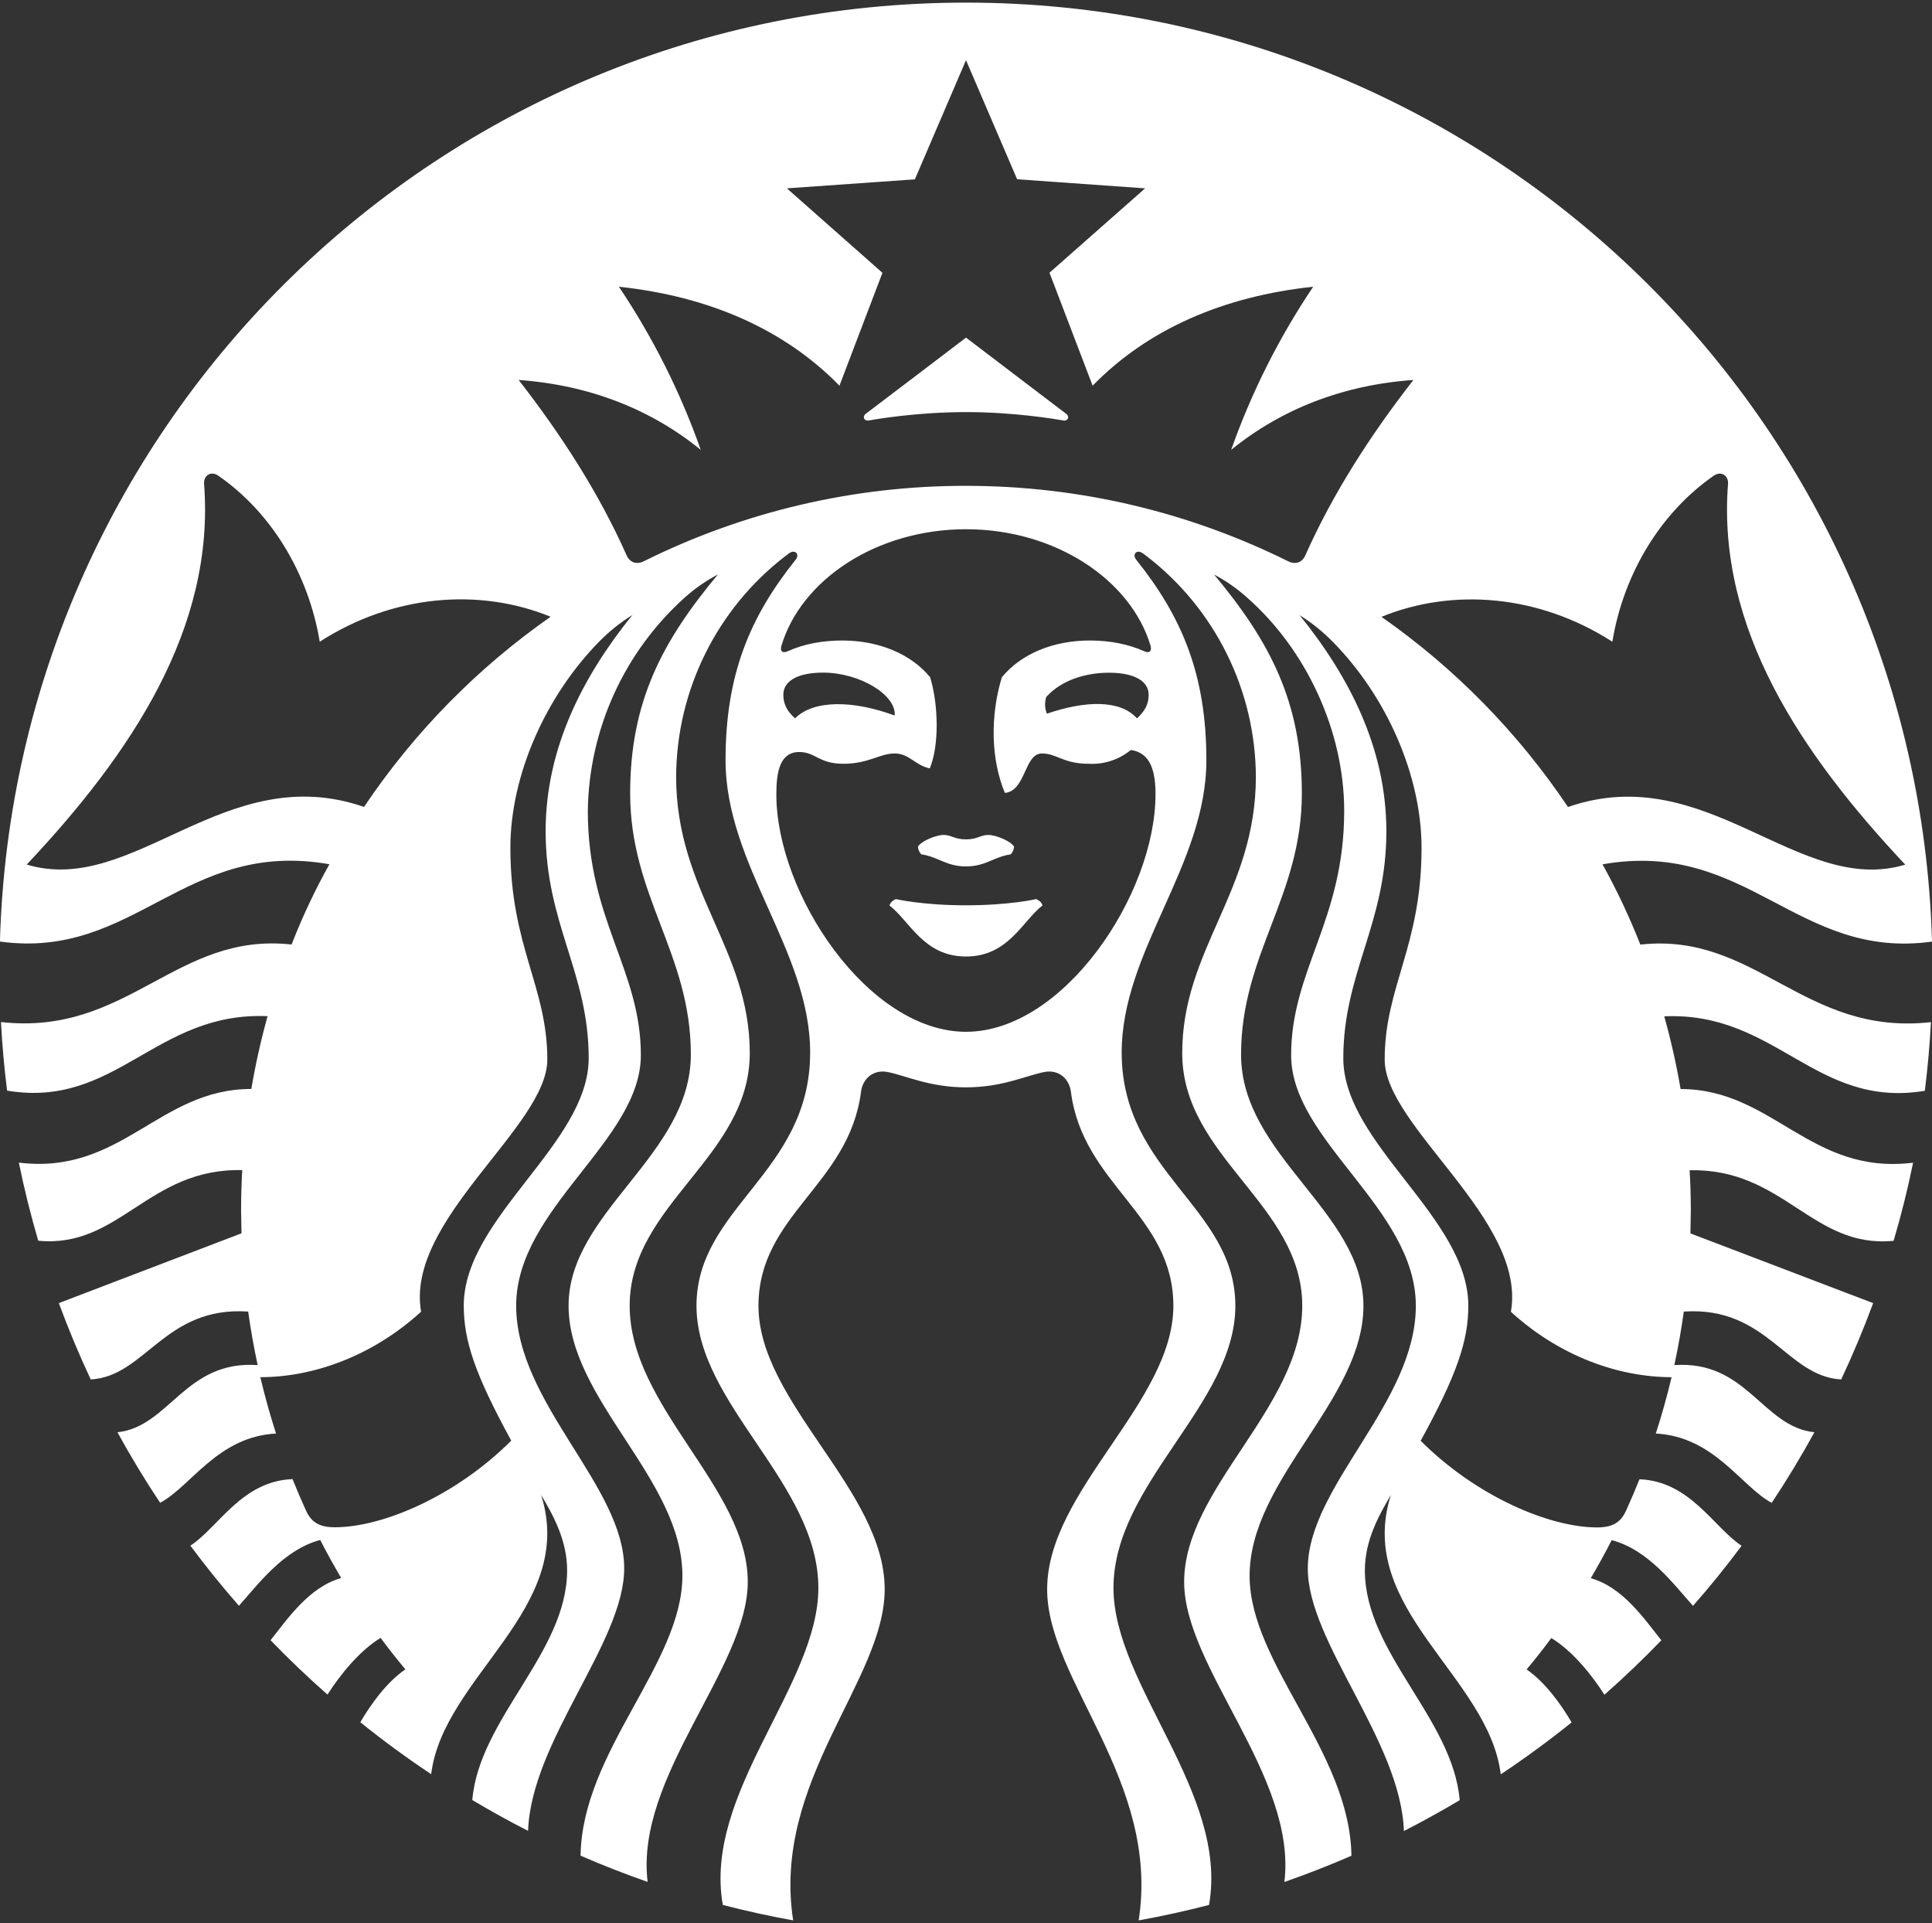 <?xml version="1.0" encoding="UTF-8"?> <svg xmlns="http://www.w3.org/2000/svg" width="417" height="415" viewBox="0 0 417 415" fill="none"><rect x="0" y="0" width="417" height="415" fill="#333333" stroke="none"/><path d="M229.472 90.74C227.647 90.41 218.838 88.933 208.5 88.933C198.162 88.933 189.353 90.41 187.528 90.74C186.486 90.914 186.069 89.906 186.868 89.298C187.598 88.777 208.5 72.861 208.5 72.861L230.115 89.298C230.931 89.906 230.532 90.931 229.472 90.74ZM193.366 194.034C193.366 194.034 192.254 194.434 191.976 195.407C196.355 198.76 199.361 206.423 208.5 206.423C217.639 206.423 220.663 198.778 225.024 195.39C224.746 194.417 223.634 194.034 223.634 194.034C223.634 194.034 217.9 195.372 208.5 195.372C199.083 195.372 193.366 194.034 193.366 194.034ZM208.5 181.142C205.963 181.142 205.407 180.186 203.67 180.186C202.037 180.186 198.822 181.507 198.127 182.723C198.166 183.343 198.425 183.928 198.857 184.374C202.54 184.912 204.226 186.98 208.5 186.98C212.774 186.98 214.46 184.912 218.161 184.374C218.574 183.918 218.825 183.337 218.873 182.723C218.178 181.507 214.981 180.204 213.33 180.186C211.593 180.186 211.037 181.142 208.5 181.142ZM416.774 220.583C416.51 225.538 416.07 230.481 415.454 235.404C391.824 239.314 383.397 218.272 359.211 219.332C360.647 224.464 361.823 229.694 362.738 235.022C382.684 235.022 390.712 253.665 412.917 250.92C411.759 256.619 410.357 262.237 408.712 267.774C391.163 269.511 384.995 252.067 364.684 252.553C364.858 255.438 364.944 258.357 364.944 261.31L364.858 266.175L404.299 281.222C402.236 286.809 399.934 292.304 397.401 297.694C385.551 297.051 381.468 281.848 363.433 283.046C362.894 286.922 362.21 290.776 361.383 294.601C377.037 293.506 380.408 307.927 391.615 309.092C388.764 314.3 385.692 319.384 382.406 324.329C375.769 320.768 370.001 310.03 357.386 309.37C358.685 305.363 359.821 301.305 360.792 297.207C349.602 297.207 336.814 292.863 326.111 283.099C329.586 263.291 298.867 243.153 298.867 228.663C298.867 212.921 306.825 204.216 306.825 183.001C306.825 167.242 299.18 150.162 287.643 138.486C285.501 136.296 283.104 134.371 280.502 132.753C291.101 145.853 299.232 161.404 299.232 179.405C299.232 199.386 289.937 209.932 289.937 228.385C289.937 246.82 316.92 262.787 316.92 281.795C316.92 289.267 314.522 296.564 306.634 310.933C318.744 323.026 334.521 329.629 344.685 329.629C347.986 329.629 349.776 328.621 350.958 326.032C351.978 323.791 352.946 321.526 353.859 319.239C364.805 319.656 369.844 329.611 375.908 333.59C372.572 338.073 369.074 342.394 365.414 346.552C361.348 342.052 355.875 334.476 347.865 332.374C346.442 335.158 344.935 337.899 343.347 340.592C350.228 342.469 354.937 349.419 358.585 353.989C354.652 358.069 350.554 361.988 346.301 365.734C343.643 361.581 339.49 356.334 334.834 353.502C333.126 355.815 331.347 358.075 329.5 360.278C333.444 362.971 336.936 367.784 339.212 371.711C334.301 375.661 329.204 379.397 323.922 382.918C321.316 361.72 292.404 347.212 300.205 322.627C297.651 326.97 294.593 332.374 294.593 338.907C294.593 356.699 313.532 370.808 315.061 388.495C311.123 390.835 307.109 393.053 303.02 395.15C302.325 375.707 282.274 354.44 282.274 338.507C282.274 320.698 305.591 302.802 305.591 281.795C305.591 260.772 278.678 246.194 278.678 227.742C278.678 209.29 290.128 198.673 290.128 175.009C290.128 157.686 281.892 140.154 269.174 128.965C267.016 127.017 264.623 125.348 262.05 123.996C274.039 138.382 280.989 151.448 280.989 171.238C280.989 193.478 267.87 205.815 267.87 227.603C267.87 249.391 294.28 261.484 294.28 281.813C294.28 302.107 269.712 319.204 269.712 340.071C269.712 359.045 291.361 377.983 291.692 400.484C286.939 402.551 282.111 404.441 277.218 406.148C279.981 383.404 255.586 359.948 255.586 341.392C255.586 321.115 281.075 303.671 281.075 281.795C281.075 259.92 255.169 249.739 255.169 227.273C255.169 204.807 271.067 192.401 271.067 167.59C271.016 158.408 268.874 149.358 264.803 141.127C260.733 132.897 254.842 125.701 247.576 120.086L246.69 119.426C245.37 118.453 244.293 119.617 245.231 120.781C255.1 133.118 260.382 145.575 260.382 164.045C260.382 186.719 242.103 205.154 242.103 227.151C242.103 253.092 266.637 260.511 266.637 281.795C266.637 303.08 240.331 320.107 240.331 342.695C240.331 363.649 265.229 386.914 260.955 411.1C255.936 412.401 250.871 413.513 245.769 414.436C250.443 384.325 226.014 362.693 226.014 342.99C226.014 321.654 253.258 302.645 253.258 281.795C253.258 262.144 233.711 255.716 231.14 235.595C230.792 232.85 228.586 230.817 225.545 231.321C221.566 232.051 216.475 234.657 208.483 234.657C200.49 234.657 195.399 232.051 191.42 231.321C188.397 230.817 186.191 232.85 185.843 235.595C183.272 255.716 163.707 262.127 163.707 281.813C163.707 302.645 190.951 321.654 190.951 342.973C190.951 362.693 166.539 384.325 171.196 414.436C166.094 413.513 161.029 412.401 156.01 411.1C151.736 386.914 176.634 363.666 176.634 342.695C176.634 320.107 150.329 303.08 150.329 281.795C150.329 260.511 174.862 253.092 174.862 227.151C174.862 205.154 156.601 186.737 156.601 164.028C156.601 145.575 161.866 133.1 171.752 120.764C172.673 119.617 171.596 118.453 170.275 119.426L169.406 120.086C162.149 125.699 156.263 132.89 152.197 141.114C148.13 149.338 145.988 158.38 145.933 167.555C145.933 192.366 161.831 204.789 161.831 227.255C161.831 249.704 135.907 259.886 135.907 281.778C135.907 303.636 161.396 321.08 161.396 341.374C161.396 359.931 137.019 383.387 139.782 406.131C134.889 404.423 130.061 402.534 125.309 400.467C125.639 377.949 147.288 359.01 147.288 340.036C147.288 319.186 122.72 302.072 122.72 281.778C122.72 261.484 149.112 249.356 149.112 227.568C149.112 205.797 136.012 193.444 136.012 171.204C136.012 151.396 142.962 138.365 154.95 123.978C152.378 125.325 149.985 126.988 147.827 128.93C141.345 134.743 136.137 141.835 132.531 149.759C128.925 157.683 126.998 166.269 126.872 174.974C126.872 198.639 138.322 209.255 138.322 227.707C138.322 246.159 111.409 260.72 111.409 281.761C111.409 302.784 134.726 320.681 134.726 338.473C134.726 354.423 114.658 375.69 113.98 395.115C109.894 393.03 105.878 390.811 101.939 388.461C103.451 370.79 122.407 356.664 122.407 338.872C122.407 332.357 119.349 326.936 116.795 322.609C124.579 347.178 95.667 361.703 93.061 382.883C87.797 379.381 82.695 375.642 77.77 371.676C80.047 367.767 83.539 362.937 87.501 360.261C85.647 358.052 83.862 355.787 82.149 353.467C77.493 356.299 73.34 361.564 70.681 365.699C66.429 361.958 62.331 358.046 58.397 353.971C62.046 349.384 66.772 342.434 73.653 340.558C72.059 337.864 70.547 335.124 69.118 332.339C61.125 334.459 55.635 342.035 51.569 346.535C47.905 342.356 44.41 338.031 41.092 333.573C47.173 329.577 52.177 319.621 63.141 319.204C64.056 321.486 65.023 323.745 66.042 325.98C67.224 328.586 68.996 329.594 72.297 329.594C82.479 329.594 98.238 322.992 110.349 310.899C102.478 296.547 100.097 289.249 100.097 281.761C100.097 262.752 127.063 246.802 127.063 228.35C127.063 209.898 117.768 199.368 117.768 179.387C117.768 161.369 125.899 145.836 136.498 132.718C133.89 134.335 131.487 136.26 129.34 138.452C117.82 150.162 110.158 167.242 110.158 182.984C110.158 204.199 118.133 212.921 118.133 228.663C118.133 243.153 87.414 263.291 90.889 283.081C80.168 292.846 67.38 297.207 56.191 297.207C57.156 301.305 58.286 305.363 59.579 309.37C46.982 310.03 41.231 320.768 34.559 324.312C31.274 319.372 28.202 314.294 25.35 309.092C36.574 307.91 39.945 293.506 55.617 294.601C54.79 290.776 54.106 286.922 53.567 283.046C35.532 281.83 31.431 297.051 19.582 297.694C17.054 292.304 14.758 286.808 12.701 281.222L52.125 266.158L52.038 261.293C52.038 258.339 52.119 255.414 52.281 252.519C31.987 252.049 25.802 269.477 8.253 267.756C6.624 262.199 5.227 256.576 4.066 250.903C26.236 253.631 34.298 234.987 54.245 235.005C55.144 229.712 56.316 224.47 57.755 219.298C33.569 218.255 25.124 239.279 1.529 235.369C0.913 230.452 0.473 225.515 0.209 220.566C27.661 223.624 37.93 201.071 62.932 203.834C65.253 197.879 67.981 192.091 71.099 186.511C39.771 181.003 29.138 207.205 -0.017 203.191C3.145 90.74 95.284 0.564 208.5 0.564C321.716 0.564 413.855 90.74 417 203.208C387.827 207.239 377.211 181.038 345.884 186.528C348.977 192.1 351.699 197.874 354.05 203.851C379.036 201.089 389.322 223.659 416.774 220.583ZM118.845 133.1C103.486 126.828 84.894 128.27 69.013 138.486C66.546 123.7 58.536 110.565 47.121 102.659C45.54 101.565 43.907 102.59 44.046 104.431C46.461 135.637 28.2 162.742 5.769 186.58C28.895 193.53 48.581 163.75 78.57 174.14C89.343 158.088 102.999 144.173 118.845 133.1ZM208.5 114.214C189.144 114.214 172.916 125.16 168.677 139.32C168.329 140.398 168.781 141.11 170.032 140.537C173.507 138.973 177.486 138.226 181.795 138.226C189.683 138.226 196.65 141.127 200.768 146.166C202.575 152.178 202.732 160.883 200.681 165.835C197.432 165.105 196.251 162.603 193.071 162.603C189.909 162.603 187.442 164.827 182.055 164.827C176.669 164.827 176.044 162.29 172.499 162.29C168.329 162.29 167.565 166.582 167.565 171.412C167.565 192.992 187.407 222.668 208.5 222.668C229.593 222.668 249.401 192.992 249.401 171.412C249.401 166.564 248.41 162.429 244.067 161.856C241.502 163.959 238.239 165.02 234.927 164.827C229.541 164.827 228.064 162.603 224.885 162.603C221.062 162.603 221.444 170.682 216.892 171.117C213.852 163.837 213.713 154.489 216.232 146.166C220.35 141.127 227.3 138.226 235.205 138.226C239.514 138.226 243.493 138.99 246.951 140.537C248.202 141.11 248.636 140.398 248.324 139.32C244.084 125.177 227.856 114.214 208.5 114.214ZM239.323 145.176C234.684 145.176 229.246 146.601 225.823 150.406C225.436 151.588 225.486 152.87 225.962 154.02C234.389 151.135 241.808 151.014 245.405 155.027C247.316 153.29 247.924 151.726 247.924 149.919C247.924 147.122 245.074 145.176 239.323 145.176ZM171.596 155.027C175.661 150.962 184.227 151.135 193.106 154.419C193.505 150.006 185.582 145.158 177.677 145.158C171.926 145.158 169.076 147.104 169.076 149.919C169.076 151.726 169.684 153.307 171.596 155.027ZM305.035 82C289.745 83.095 276.488 88.342 265.733 97.082C270.127 84.648 276.076 72.82 283.438 61.88C263.978 63.948 247.698 71.072 235.831 83.234L226.518 58.857L247.159 40.648L219.533 38.684L208.5 12.987L197.467 38.702L169.841 40.648L190.465 58.874L181.187 83.234C169.302 71.072 153.039 63.948 133.579 61.88C140.929 72.822 146.866 84.65 151.249 97.082C140.512 88.342 127.237 83.095 111.947 82C121.121 93.798 129.253 106.36 135.264 119.878C135.959 121.407 137.419 121.911 138.983 121.111C160.577 110.381 184.369 104.814 208.483 104.848C233.468 104.848 257.046 110.721 278 121.111C279.581 121.911 281.041 121.407 281.718 119.895C287.747 106.36 295.879 93.798 305.053 82.018L305.035 82ZM338.43 174.157C368.42 163.767 388.123 193.53 411.231 186.598C388.8 162.759 370.557 135.654 372.972 104.431C373.111 102.607 371.46 101.565 369.896 102.659C358.481 110.582 350.454 123.718 348.004 138.486C332.123 128.287 313.532 126.845 298.172 133.118C314.013 144.192 327.662 158.107 338.43 174.157Z" fill="white"></path></svg> 